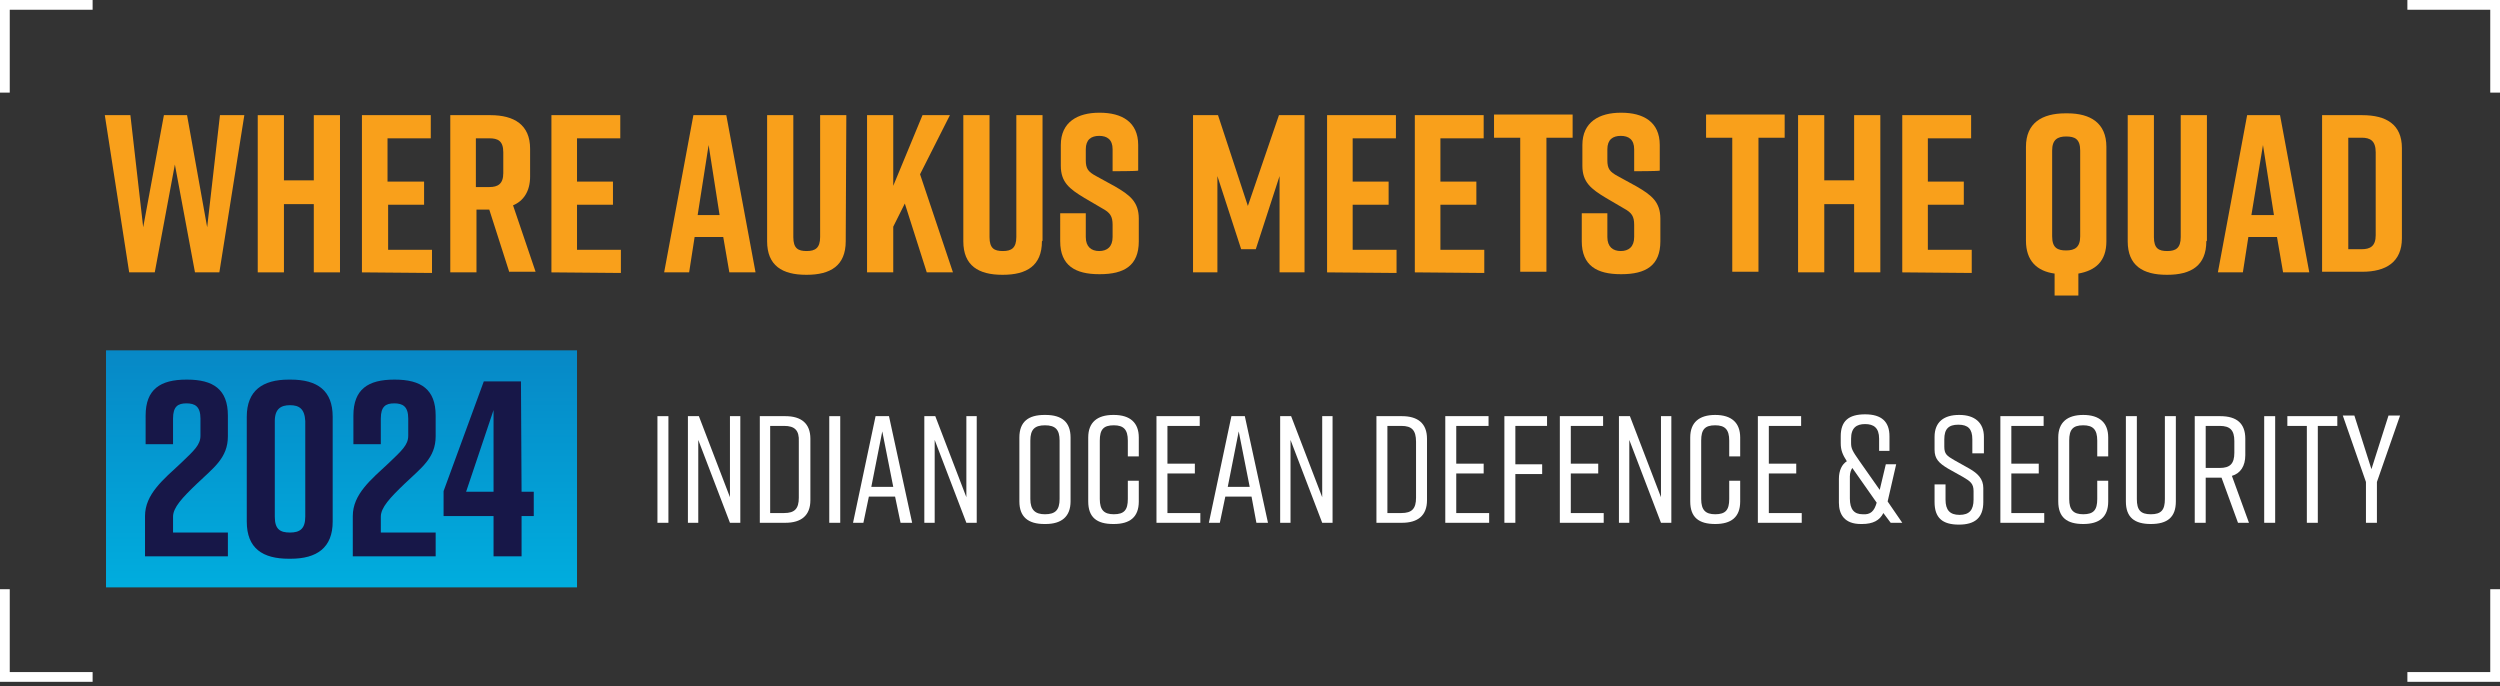 <?xml version="1.0" encoding="utf-8"?>
<!-- Generator: Adobe Illustrator 27.9.0, SVG Export Plug-In . SVG Version: 6.00 Build 0)  -->
<svg version="1.1" id="Layer_1" xmlns="http://www.w3.org/2000/svg" xmlns:xlink="http://www.w3.org/1999/xlink" x="0px" y="0px"
	 viewBox="0 0 410.3 112.6" style="enable-background:new 0 0 410.3 112.6;" xml:space="preserve">
<rect x="0" y="0" width="410.3" height="112.6" fill="#333333" stroke="none"/>
<style type="text/css">
	.st0{fill:#FFFFFF;}
	.st1{fill:url(#SVGID_1_);}
	.st2{fill:#171748;}
	.st3{enable-background:new    ;}
	.st4{fill:#F9A01B;}
</style>
<polygon class="st0" points="1.6,1.6 15.2,1.6 15.2,0 0,0 0,15.2 1.6,15.2 "/>
<polygon class="st0" points="1.6,110.3 1.6,96.7 0,96.7 0,111.9 15.2,111.9 15.2,110.3 "/>
<polygon class="st0" points="408.7,110.3 395.1,110.3 395.1,111.9 410.3,111.9 410.3,96.7 408.7,96.7 "/>
<polygon class="st0" points="408.7,1.6 408.7,15.2 410.3,15.2 410.3,0 395.1,0 395.1,1.6 "/>
<g>
	
		<linearGradient id="SVGID_1_" gradientUnits="userSpaceOnUse" x1="2103.548" y1="-1897.08" x2="2142.448" y2="-1897.08" gradientTransform="matrix(-4.489700e-11 1 -1 -4.489700e-11 -1841.03 -2046.048)">
		<stop  offset="0" style="stop-color:#0788C6"/>
		<stop  offset="1" style="stop-color:#00ADDE"/>
	</linearGradient>
	<polygon class="st1" points="94.7,96.4 94.7,57.5 17.4,57.5 17.4,96.4 	"/>
</g>
<g>
	<path class="st2" d="M23.9,68.2c0-4.3,2.4-5.9,6.7-5.9h0.1c4.3,0,6.7,1.6,6.7,5.9v3.4c0,3.6-2.4,5.2-5.1,7.8
		c-2.4,2.3-3.9,3.9-3.9,5.4v2.6h9v3.9H23.8v-6.6c0-3.6,3-6,5.9-8.7c2.2-2.1,3.2-3,3.2-4.5v-2.8c0-2-0.9-2.5-2.3-2.5
		s-2.2,0.5-2.2,2.5v4.2h-4.5C23.9,72.9,23.9,68.2,23.9,68.2z"/>
	<path class="st2" d="M54.6,68.4v17.2c0,4.3-2.6,6.1-6.9,6.1h-0.3c-4.3,0-6.9-1.7-6.9-6.1V68.4c0-4.3,2.6-6.1,6.9-6.1h0.3
		C52.1,62.3,54.6,64.1,54.6,68.4z M47.6,66.5c-1.5,0-2.5,0.6-2.5,2.6v15.7c0,2.1,0.9,2.6,2.5,2.6s2.5-0.6,2.5-2.6V69.1
		C50,67.1,49.1,66.5,47.6,66.5z"/>
	<path class="st2" d="M58,68.2c0-4.3,2.4-5.9,6.7-5.9h0.1c4.3,0,6.7,1.6,6.7,5.9v3.4c0,3.6-2.4,5.2-5.1,7.8
		c-2.4,2.3-3.9,3.9-3.9,5.4v2.6h9v3.9H57.9v-6.6c0-3.6,3-6,5.9-8.7c2.2-2.1,3.2-3,3.2-4.5v-2.8c0-2-0.9-2.5-2.3-2.5
		s-2.2,0.5-2.2,2.5v4.2H58V68.2z"/>
	<path class="st2" d="M85.6,80.7h2v4h-2v6.6H81v-6.6h-8.2v-4.1l6.6-18h6.1L85.6,80.7L85.6,80.7z M76.5,80.7H81V67.3L76.5,80.7z"/>
</g>
<g class="st3">
	<path class="st4" d="M36,44.7h-4L28.7,27l-3.3,17.7h-4.2l-4-25.8h4.2l2.1,18.4l3.4-18.4h3.8L34,37.3l2.1-18.4h4L36,44.7z"/>
	<path class="st4" d="M46.6,18.9v10.7h4.9V18.9h4.3v25.8h-4.3V33.5h-4.9v11.2h-4.3V18.9H46.6z"/>
	<path class="st4" d="M59.4,44.7V18.9h11.3v3.8h-7.1v7.1h6v3.8h-5.9V41h7.2v3.8L59.4,44.7L59.4,44.7z"/>
	<path class="st4" d="M83.6,44.7l-3.3-10.3h-2.1v10.3h-4.3V18.9h6.6c3.9,0,6.5,1.6,6.5,5.5V29c0,2.4-1.1,4-2.8,4.7l3.7,10.9h-4.3
		L83.6,44.7L83.6,44.7z M78.1,30.7h2.2c1.4,0,2.3-0.5,2.3-2.3V25c0-1.9-0.9-2.3-2.3-2.3h-2.2V30.7z"/>
	<path class="st4" d="M90.5,44.7V18.9h11.3v3.8h-7.1v7.1h5.9v3.8h-5.9V41h7.2v3.8L90.5,44.7L90.5,44.7z"/>
	<path class="st4" d="M118.7,38.9H114l-0.9,5.8H109l4.8-25.8h5.4l4.8,25.8h-4.3L118.7,38.9z M118.1,35.3l-1.8-11.5l-1.8,11.5H118.1z
		"/>
	<path class="st4" d="M138.8,39.6c0,4-2.5,5.5-6.4,5.5h-0.1c-3.9,0-6.4-1.5-6.4-5.5V18.9h4.3v20c0,1.9,0.8,2.3,2.2,2.3
		s2.2-0.5,2.2-2.3v-20h4.3L138.8,39.6L138.8,39.6L138.8,39.6z"/>
	<path class="st4" d="M152.1,44.7l-3.6-11.3l-1.9,3.8v7.5h-4.3V18.9h4.3v11.6l4.8-11.6h4.5l-4.9,9.7l5.4,16.1
		C156.4,44.7,152.1,44.7,152.1,44.7z"/>
	<path class="st4" d="M171,39.6c0,4-2.5,5.5-6.4,5.5h-0.1c-3.9,0-6.4-1.5-6.4-5.5V18.9h4.3v20c0,1.9,0.8,2.3,2.2,2.3
		s2.2-0.5,2.2-2.3v-20h4.3v20.6L171,39.6L171,39.6z"/>
	<path class="st4" d="M182.6,28.1v-3.6c0-1.6-0.9-2.2-2.2-2.2s-2.2,0.6-2.2,2.2v1.8c0,1.4,0.4,1.9,1.7,2.6l3.1,1.7
		c2.4,1.4,3.9,2.5,3.9,5.3v3.7c0,4-2.4,5.4-6.4,5.4h-0.1c-3.9,0-6.4-1.4-6.4-5.4V35h4.2v3.9c0,1.6,0.9,2.3,2.2,2.3s2.2-0.7,2.2-2.3
		v-2c0-1.4-0.4-2-1.7-2.7l-2.9-1.7c-2.5-1.5-3.9-2.6-3.9-5.3v-3.4c0-3.8,2.8-5.3,6.3-5.3h0.1c3.6,0,6.3,1.5,6.3,5.3V28
		C186.7,28.1,182.6,28.1,182.6,28.1z"/>
	<path class="st4" d="M206.1,40.9h-2.4l-3.9-12v15.8h-4V18.9h4.1l4.9,14.9l5.1-14.9h4.2v25.8H210V28.9L206.1,40.9z"/>
	<path class="st4" d="M217.8,44.7V18.9h11.3v3.8H222v7.1h5.9v3.8H222V41h7.2v3.8L217.8,44.7L217.8,44.7z"/>
	<path class="st4" d="M232.2,44.7V18.9h11.3v3.8h-7.1v7.1h5.9v3.8h-5.9V41h7.2v3.8L232.2,44.7L232.2,44.7z"/>
	<path class="st4" d="M258.1,22.6h-4.3v22h-4.3v-22h-4.3v-3.8h12.9V22.6L258.1,22.6z"/>
	<path class="st4" d="M268.2,28.1v-3.6c0-1.6-0.9-2.2-2.2-2.2c-1.3,0-2.2,0.6-2.2,2.2v1.8c0,1.4,0.4,1.9,1.7,2.6l3.1,1.7
		c2.4,1.4,3.9,2.5,3.9,5.3v3.7c0,4-2.4,5.4-6.4,5.4H266c-3.9,0-6.4-1.4-6.4-5.4V35h4.2v3.9c0,1.6,0.9,2.3,2.2,2.3
		c1.3,0,2.2-0.7,2.2-2.3v-2c0-1.4-0.4-2-1.7-2.7l-2.9-1.7c-2.5-1.5-3.9-2.6-3.9-5.3v-3.4c0-3.8,2.8-5.3,6.3-5.3h0.1
		c3.6,0,6.3,1.5,6.3,5.3V28C272.3,28.1,268.2,28.1,268.2,28.1z"/>
	<path class="st4" d="M292.9,22.6h-4.3v22h-4.3v-22H280v-3.8h12.9V22.6L292.9,22.6z"/>
	<path class="st4" d="M299.4,18.9v10.7h4.9V18.9h4.3v25.8h-4.3V33.5h-4.9v11.2h-4.3V18.9H299.4z"/>
	<path class="st4" d="M312.2,44.7V18.9h11.3v3.8h-7.1v7.1h5.9v3.8h-5.9V41h7.2v3.8L312.2,44.7L312.2,44.7z"/>
	<path class="st4" d="M345.7,24.1v15.5c0,3.3-1.8,4.8-4.6,5.3v3.6h-3.9v-3.6c-2.9-0.4-4.7-2.1-4.7-5.4V24.1c0-3.9,2.6-5.5,6.5-5.5
		h0.3C343.1,18.6,345.7,20.2,345.7,24.1z M341.4,24.7c0-1.9-0.9-2.3-2.3-2.3s-2.3,0.5-2.3,2.3v14.1c0,1.9,0.9,2.3,2.3,2.3
		s2.3-0.5,2.3-2.3V24.7z"/>
	<path class="st4" d="M362.1,39.6c0,4-2.5,5.5-6.4,5.5h-0.1c-3.9,0-6.4-1.5-6.4-5.5V18.9h4.3v20c0,1.9,0.8,2.3,2.2,2.3
		s2.2-0.5,2.2-2.3v-20h4.3v20.6L362.1,39.6L362.1,39.6z"/>
	<path class="st4" d="M373.7,38.9H369l-0.9,5.8H364l4.8-25.8h5.4l4.8,25.8h-4.3L373.7,38.9z M373.2,35.3l-1.8-11.5l-1.9,11.5H373.2z
		"/>
	<path class="st4" d="M394.2,24.3v14.8c0,3.9-2.6,5.5-6.5,5.5h-6.6V18.9h6.6C391.6,18.9,394.2,20.4,394.2,24.3z M387.6,22.6h-2.2
		v18.3h2.2c1.4,0,2.3-0.5,2.3-2.3V25C389.9,23.1,389,22.6,387.6,22.6z"/>
</g>
<g>
	<path class="st0" d="M107.9,85.8V68.3h1.8v17.5H107.9z"/>
	<path class="st0" d="M112.9,85.8V68.3h1.8l5.1,13.3V68.3h1.7v17.5h-1.7l-5.2-13.6v13.6H112.9z"/>
	<path class="st0" d="M133,72v10.1c0,2.5-1.5,3.7-4.1,3.7h-4.2V68.3h4.2C131.5,68.3,133,69.5,133,72z M128.7,69.9h-2.3v14.3h2.3
		c1.7,0,2.4-0.7,2.4-2.5v-9.2C131.2,70.6,130.4,69.9,128.7,69.9z"/>
	<path class="st0" d="M136.1,85.8V68.3h1.8v17.5H136.1z"/>
	<path class="st0" d="M146.9,81.5h-4.3l-0.9,4.3H140l3.7-17.5h2.2l3.8,17.5h-1.9L146.9,81.5z M146.6,79.9l-1.8-9.1l-1.8,9.1H146.6z"
		/>
	<path class="st0" d="M151.7,85.8V68.3h1.8l5.1,13.3V68.3h1.7v17.5h-1.7l-5.2-13.6v13.6H151.7z"/>
	<path class="st0" d="M171.4,68.1h0.2c2.7,0,4.1,1.2,4.1,3.7v10.5c0,2.5-1.5,3.7-4.1,3.7h-0.2c-2.7,0-4.1-1.2-4.1-3.7V71.8
		C167.3,69.2,168.8,68.1,171.4,68.1z M171.5,84.4c1.7,0,2.4-0.7,2.4-2.5v-9.6c0-1.8-0.7-2.5-2.4-2.5s-2.4,0.7-2.4,2.5v9.6
		C169.1,83.7,169.9,84.4,171.5,84.4z"/>
	<path class="st0" d="M186.9,82.3c0,2.6-1.5,3.7-4.1,3.7h-0.1c-2.7,0-4.1-1.1-4.1-3.7V71.8c0-2.5,1.5-3.7,4.1-3.7h0.1
		c2.7,0,4.1,1.3,4.1,3.7v3.1h-1.8v-2.6c0-1.8-0.7-2.5-2.3-2.5c-1.7,0-2.3,0.7-2.3,2.5v9.6c0,1.8,0.7,2.5,2.3,2.5
		c1.7,0,2.3-0.7,2.3-2.5v-3h1.8V82.3z"/>
	<path class="st0" d="M189.8,85.8V68.3h7.1v1.6h-5.3v6.2h4.5v1.6h-4.5v6.5h5.4v1.6H189.8z"/>
	<path class="st0" d="M205.4,81.5h-4.3l-0.9,4.3h-1.8l3.7-17.5h2.2l3.8,17.5h-1.9L205.4,81.5z M205.1,79.9l-1.8-9.1l-1.8,9.1H205.1z
		"/>
	<path class="st0" d="M210.1,85.8V68.3h1.8l5.1,13.3V68.3h1.7v17.5h-1.7l-5.2-13.6v13.6H210.1z"/>
	<path class="st0" d="M234.2,72v10.1c0,2.5-1.5,3.7-4.1,3.7h-4.2V68.3h4.2C232.7,68.3,234.2,69.5,234.2,72z M230,69.9h-2.3v14.3h2.3
		c1.7,0,2.4-0.7,2.4-2.5v-9.2C232.4,70.6,231.7,69.9,230,69.9z"/>
	<path class="st0" d="M237.2,85.8V68.3h7.1v1.6H239v6.2h4.5v1.6H239v6.5h5.4v1.6H237.2z"/>
	<path class="st0" d="M246.9,68.3h7v1.6h-5.2v6.3h4.4v1.6h-4.4v8h-1.8V68.3z"/>
	<path class="st0" d="M256,85.8V68.3h7.1v1.6h-5.3v6.2h4.5v1.6h-4.5v6.5h5.4v1.6H256z"/>
	<path class="st0" d="M265.7,85.8V68.3h1.8l5.1,13.3V68.3h1.7v17.5h-1.7l-5.2-13.6v13.6H265.7z"/>
	<path class="st0" d="M285.6,82.3c0,2.6-1.5,3.7-4.1,3.7h0c-2.7,0-4.1-1.1-4.1-3.7V71.8c0-2.5,1.5-3.7,4.1-3.7h0
		c2.7,0,4.1,1.3,4.1,3.7v3.1h-1.8v-2.6c0-1.8-0.7-2.5-2.3-2.5c-1.7,0-2.3,0.7-2.3,2.5v9.6c0,1.8,0.7,2.5,2.3,2.5
		c1.7,0,2.3-0.7,2.3-2.5v-3h1.8V82.3z"/>
	<path class="st0" d="M288.5,85.8V68.3h7.1v1.6h-5.3v6.2h4.5v1.6h-4.5v6.5h5.4v1.6H288.5z"/>
	<path class="st0" d="M310.3,85.8l-1.2-1.6c-0.6,1.2-1.7,1.8-3.5,1.8h-0.2c-2.7,0-3.6-1.6-3.6-3.5v-3.9c0-1.4,0.5-2.4,1.3-2.9
		c-0.7-1.1-1-1.8-1-3v-1.1c0-2.5,1.3-3.6,4-3.6h0c2.7,0,4,1.2,4,3.6V74h-1.7v-2c0-1.8-0.9-2.4-2.3-2.4s-2.3,0.6-2.3,2.4v0.7
		c0,0.9,0.2,1.3,1.4,3l3.3,4.7l1-4.2h1.7l-1.4,6.1l2.4,3.5H310.3z M308,82.5l-4-5.7c-0.2,0.3-0.4,0.8-0.4,1.4v3.6
		c0,1.8,0.7,2.6,2.1,2.6C307,84.5,307.6,83.9,308,82.5z"/>
	<path class="st0" d="M323.7,74.4v-2.3c0-1.7-0.7-2.4-2.3-2.4s-2.3,0.7-2.3,2.4v1.2c0,1.2,0.4,1.5,1.6,2.2l2.5,1.4
		c1.4,0.8,2.3,1.7,2.3,3.2v2.3c0,2.6-1.4,3.7-4,3.7h0c-2.7,0-4-1.1-4-3.7v-2.9h1.8v2.5c0,1.7,0.7,2.5,2.3,2.5s2.3-0.8,2.3-2.5v-1.4
		c0-1.2-0.5-1.6-1.7-2.3l-2.5-1.4c-1.5-0.9-2.2-1.6-2.2-3.1v-2.1c0-2.5,1.6-3.6,4-3.6h0.1c2.4,0,4,1.2,4,3.6v2.7H323.7z"/>
	<path class="st0" d="M328.3,85.8V68.3h7.1v1.6h-5.3v6.2h4.5v1.6h-4.5v6.5h5.4v1.6H328.3z"/>
	<path class="st0" d="M346,82.3c0,2.6-1.5,3.7-4.1,3.7h0c-2.7,0-4.1-1.1-4.1-3.7V71.8c0-2.5,1.5-3.7,4.1-3.7h0
		c2.7,0,4.1,1.3,4.1,3.7v3.1h-1.8v-2.6c0-1.8-0.7-2.5-2.3-2.5c-1.7,0-2.3,0.7-2.3,2.5v9.6c0,1.8,0.7,2.5,2.3,2.5
		c1.7,0,2.3-0.7,2.3-2.5v-3h1.8V82.3z"/>
	<path class="st0" d="M357.1,82.3c0,2.6-1.4,3.7-4.1,3.7H353c-2.7,0-4.1-1.1-4.1-3.7v-14h1.8v13.6c0,1.8,0.6,2.5,2.3,2.5
		s2.3-0.7,2.3-2.5V68.3h1.8V82.3z"/>
	<path class="st0" d="M367.3,85.8l-2.7-7.4h-0.2H362v7.4h-1.8V68.3h4.2c2.7,0,4.1,1.2,4.1,3.7v2.7c0,1.8-0.8,3-2.2,3.4l2.8,7.7
		H367.3z M362,76.8h2.3c1.7,0,2.4-0.7,2.4-2.5v-1.9c0-1.8-0.7-2.5-2.4-2.5H362V76.8z"/>
	<path class="st0" d="M371.6,85.8V68.3h1.8v17.5H371.6z"/>
	<path class="st0" d="M383.6,69.9h-3.2v15.9h-1.8V69.9h-3.2v-1.6h8.2V69.9z"/>
	<path class="st0" d="M390.1,85.8h-1.8v-6.7l-3.8-10.9h1.9l2.8,8.8l2.8-8.8h1.9l-3.8,10.9V85.8z"/>
</g>
</svg>
